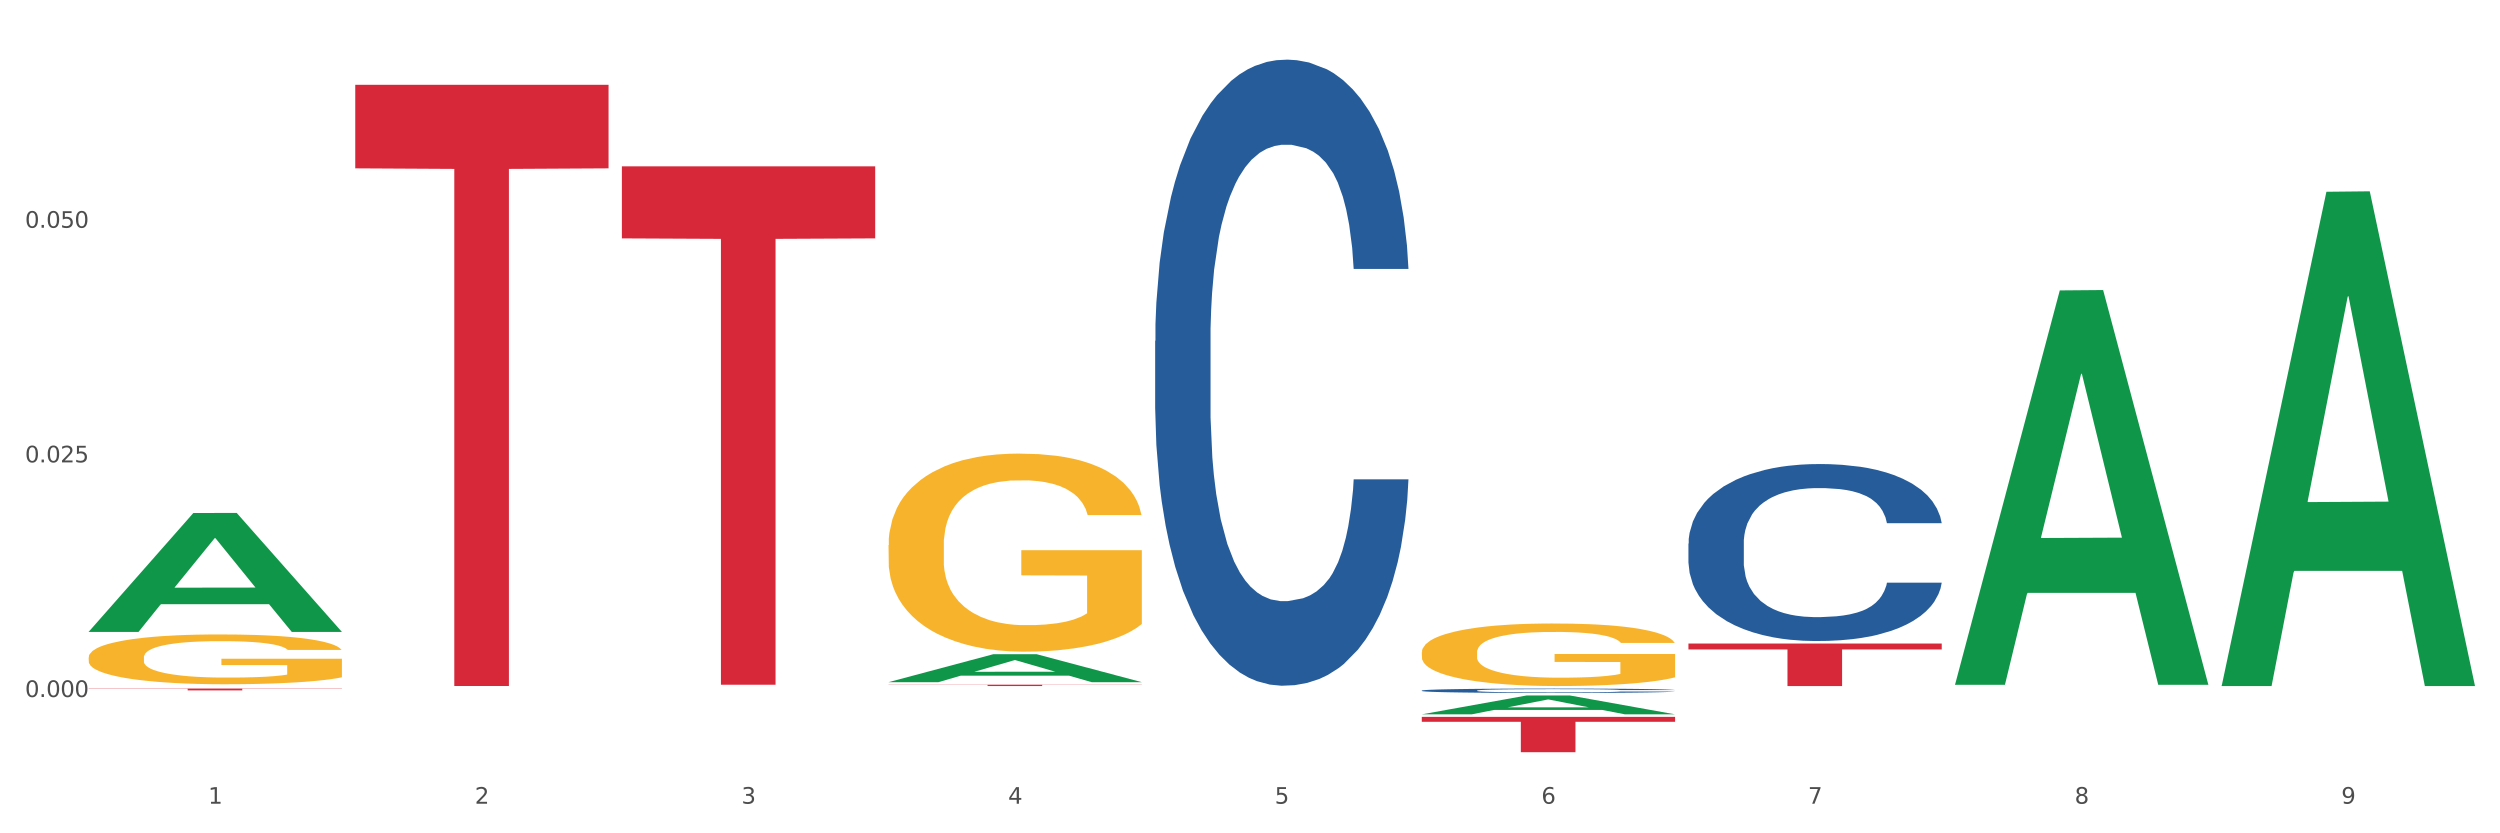<?xml version="1.0" encoding="utf-8" standalone="no"?>
<!DOCTYPE svg PUBLIC "-//W3C//DTD SVG 1.1//EN"
  "http://www.w3.org/Graphics/SVG/1.1/DTD/svg11.dtd">
<svg xmlns:xlink="http://www.w3.org/1999/xlink" width="1080pt" height="360pt" viewBox="0 0 1080 360" xmlns="http://www.w3.org/2000/svg" version="1.1">
 <rect x="0" y="0" width="1080" height="360" fill="#333333" stroke="none"/>
 <defs>
  <style type="text/css">*{stroke-linejoin: round; stroke-linecap: butt}</style>
 </defs>
 <g id="figure_1">
  <g id="patch_1">
   <path d="M 0 360 
L 1080 360 
L 1080 0 
L 0 0 
z
" style="fill: #ffffff; stroke: #ffffff; stroke-linejoin: miter"/>
  </g>
  <g id="axes_1">
   <g id="matplotlib.axis_1">
    <g id="xtick_1">
     <g id="text_1">
      <!-- 1 -->
      <g style="fill: #4d4d4d" transform="translate(89.942 347.204) scale(0.096 -0.096)">
       <defs>
        <path id="DejaVuSans-31" d="M 794 531 
L 1825 531 
L 1825 4091 
L 703 3866 
L 703 4441 
L 1819 4666 
L 2450 4666 
L 2450 531 
L 3481 531 
L 3481 0 
L 794 0 
L 794 531 
z
" transform="scale(0.016)"/>
       </defs>
       <use xlink:href="#DejaVuSans-31"/>
      </g>
     </g>
    </g>
    <g id="xtick_2">
     <g id="text_2">
      <!-- 2 -->
      <g style="fill: #4d4d4d" transform="translate(205.129 347.204) scale(0.096 -0.096)">
       <defs>
        <path id="DejaVuSans-32" d="M 1228 531 
L 3431 531 
L 3431 0 
L 469 0 
L 469 531 
Q 828 903 1448 1529 
Q 2069 2156 2228 2338 
Q 2531 2678 2651 2914 
Q 2772 3150 2772 3378 
Q 2772 3750 2511 3984 
Q 2250 4219 1831 4219 
Q 1534 4219 1204 4116 
Q 875 4013 500 3803 
L 500 4441 
Q 881 4594 1212 4672 
Q 1544 4750 1819 4750 
Q 2544 4750 2975 4387 
Q 3406 4025 3406 3419 
Q 3406 3131 3298 2873 
Q 3191 2616 2906 2266 
Q 2828 2175 2409 1742 
Q 1991 1309 1228 531 
z
" transform="scale(0.016)"/>
       </defs>
       <use xlink:href="#DejaVuSans-32"/>
      </g>
     </g>
    </g>
    <g id="xtick_3">
     <g id="text_3">
      <!-- 3 -->
      <g style="fill: #4d4d4d" transform="translate(320.315 347.204) scale(0.096 -0.096)">
       <defs>
        <path id="DejaVuSans-33" d="M 2597 2516 
Q 3050 2419 3304 2112 
Q 3559 1806 3559 1356 
Q 3559 666 3084 287 
Q 2609 -91 1734 -91 
Q 1441 -91 1130 -33 
Q 819 25 488 141 
L 488 750 
Q 750 597 1062 519 
Q 1375 441 1716 441 
Q 2309 441 2620 675 
Q 2931 909 2931 1356 
Q 2931 1769 2642 2001 
Q 2353 2234 1838 2234 
L 1294 2234 
L 1294 2753 
L 1863 2753 
Q 2328 2753 2575 2939 
Q 2822 3125 2822 3475 
Q 2822 3834 2567 4026 
Q 2313 4219 1838 4219 
Q 1578 4219 1281 4162 
Q 984 4106 628 3988 
L 628 4550 
Q 988 4650 1302 4700 
Q 1616 4750 1894 4750 
Q 2613 4750 3031 4423 
Q 3450 4097 3450 3541 
Q 3450 3153 3228 2886 
Q 3006 2619 2597 2516 
z
" transform="scale(0.016)"/>
       </defs>
       <use xlink:href="#DejaVuSans-33"/>
      </g>
     </g>
    </g>
    <g id="xtick_4">
     <g id="text_4">
      <!-- 4 -->
      <g style="fill: #4d4d4d" transform="translate(435.501 347.204) scale(0.096 -0.096)">
       <defs>
        <path id="DejaVuSans-34" d="M 2419 4116 
L 825 1625 
L 2419 1625 
L 2419 4116 
z
M 2253 4666 
L 3047 4666 
L 3047 1625 
L 3713 1625 
L 3713 1100 
L 3047 1100 
L 3047 0 
L 2419 0 
L 2419 1100 
L 313 1100 
L 313 1709 
L 2253 4666 
z
" transform="scale(0.016)"/>
       </defs>
       <use xlink:href="#DejaVuSans-34"/>
      </g>
     </g>
    </g>
    <g id="xtick_5">
     <g id="text_5">
      <!-- 5 -->
      <g style="fill: #4d4d4d" transform="translate(550.688 347.204) scale(0.096 -0.096)">
       <defs>
        <path id="DejaVuSans-35" d="M 691 4666 
L 3169 4666 
L 3169 4134 
L 1269 4134 
L 1269 2991 
Q 1406 3038 1543 3061 
Q 1681 3084 1819 3084 
Q 2600 3084 3056 2656 
Q 3513 2228 3513 1497 
Q 3513 744 3044 326 
Q 2575 -91 1722 -91 
Q 1428 -91 1123 -41 
Q 819 9 494 109 
L 494 744 
Q 775 591 1075 516 
Q 1375 441 1709 441 
Q 2250 441 2565 725 
Q 2881 1009 2881 1497 
Q 2881 1984 2565 2268 
Q 2250 2553 1709 2553 
Q 1456 2553 1204 2497 
Q 953 2441 691 2322 
L 691 4666 
z
" transform="scale(0.016)"/>
       </defs>
       <use xlink:href="#DejaVuSans-35"/>
      </g>
     </g>
    </g>
    <g id="xtick_6">
     <g id="text_6">
      <!-- 6 -->
      <g style="fill: #4d4d4d" transform="translate(665.874 347.204) scale(0.096 -0.096)">
       <defs>
        <path id="DejaVuSans-36" d="M 2113 2584 
Q 1688 2584 1439 2293 
Q 1191 2003 1191 1497 
Q 1191 994 1439 701 
Q 1688 409 2113 409 
Q 2538 409 2786 701 
Q 3034 994 3034 1497 
Q 3034 2003 2786 2293 
Q 2538 2584 2113 2584 
z
M 3366 4563 
L 3366 3988 
Q 3128 4100 2886 4159 
Q 2644 4219 2406 4219 
Q 1781 4219 1451 3797 
Q 1122 3375 1075 2522 
Q 1259 2794 1537 2939 
Q 1816 3084 2150 3084 
Q 2853 3084 3261 2657 
Q 3669 2231 3669 1497 
Q 3669 778 3244 343 
Q 2819 -91 2113 -91 
Q 1303 -91 875 529 
Q 447 1150 447 2328 
Q 447 3434 972 4092 
Q 1497 4750 2381 4750 
Q 2619 4750 2861 4703 
Q 3103 4656 3366 4563 
z
" transform="scale(0.016)"/>
       </defs>
       <use xlink:href="#DejaVuSans-36"/>
      </g>
     </g>
    </g>
    <g id="xtick_7">
     <g id="text_7">
      <!-- 7 -->
      <g style="fill: #4d4d4d" transform="translate(781.06 347.204) scale(0.096 -0.096)">
       <defs>
        <path id="DejaVuSans-37" d="M 525 4666 
L 3525 4666 
L 3525 4397 
L 1831 0 
L 1172 0 
L 2766 4134 
L 525 4134 
L 525 4666 
z
" transform="scale(0.016)"/>
       </defs>
       <use xlink:href="#DejaVuSans-37"/>
      </g>
     </g>
    </g>
    <g id="xtick_8">
     <g id="text_8">
      <!-- 8 -->
      <g style="fill: #4d4d4d" transform="translate(896.246 347.204) scale(0.096 -0.096)">
       <defs>
        <path id="DejaVuSans-38" d="M 2034 2216 
Q 1584 2216 1326 1975 
Q 1069 1734 1069 1313 
Q 1069 891 1326 650 
Q 1584 409 2034 409 
Q 2484 409 2743 651 
Q 3003 894 3003 1313 
Q 3003 1734 2745 1975 
Q 2488 2216 2034 2216 
z
M 1403 2484 
Q 997 2584 770 2862 
Q 544 3141 544 3541 
Q 544 4100 942 4425 
Q 1341 4750 2034 4750 
Q 2731 4750 3128 4425 
Q 3525 4100 3525 3541 
Q 3525 3141 3298 2862 
Q 3072 2584 2669 2484 
Q 3125 2378 3379 2068 
Q 3634 1759 3634 1313 
Q 3634 634 3220 271 
Q 2806 -91 2034 -91 
Q 1263 -91 848 271 
Q 434 634 434 1313 
Q 434 1759 690 2068 
Q 947 2378 1403 2484 
z
M 1172 3481 
Q 1172 3119 1398 2916 
Q 1625 2713 2034 2713 
Q 2441 2713 2670 2916 
Q 2900 3119 2900 3481 
Q 2900 3844 2670 4047 
Q 2441 4250 2034 4250 
Q 1625 4250 1398 4047 
Q 1172 3844 1172 3481 
z
" transform="scale(0.016)"/>
       </defs>
       <use xlink:href="#DejaVuSans-38"/>
      </g>
     </g>
    </g>
    <g id="xtick_9">
     <g id="text_9">
      <!-- 9 -->
      <g style="fill: #4d4d4d" transform="translate(1011.433 347.204) scale(0.096 -0.096)">
       <defs>
        <path id="DejaVuSans-39" d="M 703 97 
L 703 672 
Q 941 559 1184 500 
Q 1428 441 1663 441 
Q 2288 441 2617 861 
Q 2947 1281 2994 2138 
Q 2813 1869 2534 1725 
Q 2256 1581 1919 1581 
Q 1219 1581 811 2004 
Q 403 2428 403 3163 
Q 403 3881 828 4315 
Q 1253 4750 1959 4750 
Q 2769 4750 3195 4129 
Q 3622 3509 3622 2328 
Q 3622 1225 3098 567 
Q 2575 -91 1691 -91 
Q 1453 -91 1209 -44 
Q 966 3 703 97 
z
M 1959 2075 
Q 2384 2075 2632 2365 
Q 2881 2656 2881 3163 
Q 2881 3666 2632 3958 
Q 2384 4250 1959 4250 
Q 1534 4250 1286 3958 
Q 1038 3666 1038 3163 
Q 1038 2656 1286 2365 
Q 1534 2075 1959 2075 
z
" transform="scale(0.016)"/>
       </defs>
       <use xlink:href="#DejaVuSans-39"/>
      </g>
     </g>
    </g>
    <g id="xtick_10"/>
    <g id="xtick_11"/>
    <g id="xtick_12"/>
    <g id="xtick_13"/>
    <g id="xtick_14"/>
    <g id="xtick_15"/>
    <g id="xtick_16"/>
    <g id="xtick_17"/>
   </g>
   <g id="matplotlib.axis_2">
    <g id="ytick_1">
     <g id="text_10">
      <!-- 0.000 -->
      <g style="fill: #4d4d4d" transform="translate(10.8 301.107) scale(0.096 -0.096)">
       <defs>
        <path id="DejaVuSans-30" d="M 2034 4250 
Q 1547 4250 1301 3770 
Q 1056 3291 1056 2328 
Q 1056 1369 1301 889 
Q 1547 409 2034 409 
Q 2525 409 2770 889 
Q 3016 1369 3016 2328 
Q 3016 3291 2770 3770 
Q 2525 4250 2034 4250 
z
M 2034 4750 
Q 2819 4750 3233 4129 
Q 3647 3509 3647 2328 
Q 3647 1150 3233 529 
Q 2819 -91 2034 -91 
Q 1250 -91 836 529 
Q 422 1150 422 2328 
Q 422 3509 836 4129 
Q 1250 4750 2034 4750 
z
" transform="scale(0.016)"/>
        <path id="DejaVuSans-2e" d="M 684 794 
L 1344 794 
L 1344 0 
L 684 0 
L 684 794 
z
" transform="scale(0.016)"/>
       </defs>
       <use xlink:href="#DejaVuSans-30"/>
       <use xlink:href="#DejaVuSans-2e" transform="translate(63.623 0)"/>
       <use xlink:href="#DejaVuSans-30" transform="translate(95.41 0)"/>
       <use xlink:href="#DejaVuSans-30" transform="translate(159.033 0)"/>
       <use xlink:href="#DejaVuSans-30" transform="translate(222.656 0)"/>
      </g>
     </g>
    </g>
    <g id="ytick_2">
     <g id="text_11">
      <!-- 0.025 -->
      <g style="fill: #4d4d4d" transform="translate(10.8 199.75) scale(0.096 -0.096)">
       <use xlink:href="#DejaVuSans-30"/>
       <use xlink:href="#DejaVuSans-2e" transform="translate(63.623 0)"/>
       <use xlink:href="#DejaVuSans-30" transform="translate(95.41 0)"/>
       <use xlink:href="#DejaVuSans-32" transform="translate(159.033 0)"/>
       <use xlink:href="#DejaVuSans-35" transform="translate(222.656 0)"/>
      </g>
     </g>
    </g>
    <g id="ytick_3">
     <g id="text_12">
      <!-- 0.050 -->
      <g style="fill: #4d4d4d" transform="translate(10.8 98.392) scale(0.096 -0.096)">
       <use xlink:href="#DejaVuSans-30"/>
       <use xlink:href="#DejaVuSans-2e" transform="translate(63.623 0)"/>
       <use xlink:href="#DejaVuSans-30" transform="translate(95.41 0)"/>
       <use xlink:href="#DejaVuSans-35" transform="translate(159.033 0)"/>
       <use xlink:href="#DejaVuSans-30" transform="translate(222.656 0)"/>
      </g>
     </g>
    </g>
    <g id="ytick_4"/>
    <g id="ytick_5"/>
    <g id="ytick_6"/>
   </g>
   <g id="PolyCollection_1">
    <path d="M 38.283 272.896 
L 38.396 272.848 
L 83.52 221.625 
L 102.247 221.577 
L 147.71 272.992 
L 126.05 272.992 
L 116.236 261.02 
L 69.645 261.02 
L 69.306 261.213 
L 59.83 272.992 
L 38.283 272.992 
L 38.283 272.896 
L 75.511 253.875 
L 110.369 253.826 
L 93.109 232.536 
L 92.884 232.439 
L 92.658 232.584 
L 75.398 253.826 
L 75.511 253.875 
L 38.283 272.896 
z
" clip-path="url(#p7132373cb2)" style="fill: #109648"/>
    <path d="M 729.401 278.015 
L 838.827 278.015 
L 838.827 280.566 
L 795.783 280.583 
L 795.783 296.373 
L 772.186 296.373 
L 772.186 280.583 
L 729.401 280.566 
L 729.401 278.032 
L 729.401 278.015 
z
" clip-path="url(#p7132373cb2)" style="fill: #d62839"/>
    <path d="M 614.214 309.687 
L 723.641 309.687 
L 723.641 311.808 
L 680.597 311.822 
L 680.597 324.95 
L 657 324.95 
L 657 311.822 
L 614.214 311.808 
L 614.214 309.701 
L 614.214 309.687 
z
" clip-path="url(#p7132373cb2)" style="fill: #d62839"/>
    <path d="M 383.842 295.788 
L 493.269 295.788 
L 493.269 295.869 
L 450.224 295.869 
L 450.224 296.371 
L 426.627 296.371 
L 426.627 295.869 
L 383.842 295.869 
L 383.842 295.788 
L 383.842 295.788 
z
" clip-path="url(#p7132373cb2)" style="fill: #d62839"/>
    <path d="M 499.028 147.291 
L 499.157 147.044 
L 499.157 140.128 
L 499.545 130.741 
L 500.968 113.45 
L 502.779 100.358 
L 505.883 85.043 
L 507.565 78.621 
L 509.764 71.457 
L 514.291 59.848 
L 519.465 49.967 
L 523.086 44.533 
L 525.803 41.075 
L 531.882 34.899 
L 535.374 32.182 
L 538.996 29.959 
L 542.1 28.477 
L 547.274 26.748 
L 551.413 26.007 
L 556.199 25.759 
L 560.209 26.007 
L 565.512 26.995 
L 573.273 29.959 
L 576.248 31.688 
L 580.257 34.652 
L 584.397 38.604 
L 587.76 42.557 
L 591.64 48.238 
L 595.65 55.648 
L 599.53 65.035 
L 602.246 73.681 
L 604.445 82.82 
L 606.385 93.936 
L 607.808 106.04 
L 608.455 116.167 
L 584.785 116.167 
L 584.138 107.028 
L 582.844 97.147 
L 581.551 90.478 
L 580.128 85.043 
L 577.929 78.868 
L 575.989 74.916 
L 572.755 70.222 
L 569.78 67.258 
L 567.323 65.529 
L 564.348 64.047 
L 558.01 62.565 
L 553.483 62.565 
L 550.637 63.059 
L 547.145 64.294 
L 544.17 66.023 
L 540.678 68.987 
L 537.961 72.199 
L 535.245 76.398 
L 533.693 79.362 
L 531.365 84.796 
L 529.812 89.243 
L 527.743 96.9 
L 526.579 102.334 
L 524.509 116.414 
L 523.604 126.789 
L 523.216 133.953 
L 522.957 141.857 
L 522.957 180.392 
L 523.733 197.683 
L 524.38 205.093 
L 525.415 213.492 
L 527.355 224.36 
L 530.2 234.982 
L 533.175 242.64 
L 535.633 247.333 
L 537.961 250.791 
L 540.289 253.508 
L 543.135 255.979 
L 545.463 257.461 
L 548.956 258.943 
L 553.095 259.684 
L 556.328 259.684 
L 562.925 258.449 
L 565.9 257.214 
L 568.746 255.484 
L 571.85 252.767 
L 574.308 249.803 
L 575.73 247.58 
L 578.059 242.887 
L 579.869 237.946 
L 581.422 232.265 
L 582.456 227.325 
L 583.62 219.914 
L 584.526 211.516 
L 584.785 207.069 
L 608.455 207.069 
L 607.938 215.962 
L 607.032 224.607 
L 605.221 236.217 
L 603.799 242.887 
L 601.6 251.038 
L 599.271 257.955 
L 596.038 265.612 
L 593.063 271.294 
L 589.958 276.234 
L 586.595 280.68 
L 580.516 286.856 
L 578.317 288.585 
L 573.661 291.549 
L 570.039 293.278 
L 564.736 295.007 
L 559.303 295.995 
L 553.612 296.242 
L 548.568 295.748 
L 543.006 294.266 
L 539.513 292.784 
L 535.633 290.561 
L 531.106 287.103 
L 526.837 282.903 
L 522.828 277.963 
L 519.077 272.282 
L 515.584 265.859 
L 511.057 255.237 
L 507.694 244.863 
L 505.237 235.229 
L 503.555 227.078 
L 501.874 216.703 
L 500.968 209.539 
L 499.545 192.248 
L 499.028 176.192 
L 499.028 147.291 
z
" clip-path="url(#p7132373cb2)" style="fill: #255c99"/>
    <path d="M 614.214 298.314 
L 614.344 298.312 
L 614.344 298.263 
L 614.732 298.197 
L 616.154 298.076 
L 617.965 297.984 
L 621.07 297.876 
L 622.751 297.831 
L 624.95 297.781 
L 629.477 297.699 
L 634.651 297.63 
L 638.273 297.592 
L 640.989 297.568 
L 647.068 297.524 
L 650.561 297.505 
L 654.182 297.49 
L 657.287 297.479 
L 662.46 297.467 
L 666.6 297.462 
L 671.385 297.46 
L 675.395 297.462 
L 680.698 297.469 
L 688.459 297.49 
L 691.434 297.502 
L 695.444 297.523 
L 699.583 297.55 
L 702.946 297.578 
L 706.826 297.618 
L 710.836 297.67 
L 714.716 297.736 
L 717.433 297.797 
L 719.631 297.861 
L 721.572 297.939 
L 722.994 298.024 
L 723.641 298.095 
L 699.971 298.095 
L 699.324 298.031 
L 698.031 297.961 
L 696.737 297.915 
L 695.314 297.876 
L 693.116 297.833 
L 691.175 297.805 
L 687.942 297.772 
L 684.967 297.752 
L 682.509 297.739 
L 679.534 297.729 
L 673.196 297.719 
L 668.669 297.719 
L 665.823 297.722 
L 662.331 297.731 
L 659.356 297.743 
L 655.864 297.764 
L 653.148 297.786 
L 650.431 297.816 
L 648.879 297.837 
L 646.551 297.875 
L 644.999 297.906 
L 642.929 297.96 
L 641.765 297.998 
L 639.696 298.097 
L 638.79 298.17 
L 638.402 298.22 
L 638.143 298.275 
L 638.143 298.546 
L 638.919 298.667 
L 639.566 298.719 
L 640.601 298.778 
L 642.541 298.855 
L 645.387 298.929 
L 648.362 298.983 
L 650.819 299.016 
L 653.148 299.04 
L 655.476 299.059 
L 658.321 299.077 
L 660.65 299.087 
L 664.142 299.098 
L 668.281 299.103 
L 671.515 299.103 
L 678.111 299.094 
L 681.086 299.086 
L 683.932 299.073 
L 687.036 299.054 
L 689.494 299.033 
L 690.917 299.018 
L 693.245 298.985 
L 695.056 298.95 
L 696.608 298.91 
L 697.643 298.876 
L 698.807 298.824 
L 699.712 298.765 
L 699.971 298.733 
L 723.641 298.733 
L 723.124 298.796 
L 722.218 298.857 
L 720.408 298.938 
L 718.985 298.985 
L 716.786 299.042 
L 714.458 299.091 
L 711.224 299.144 
L 708.249 299.184 
L 705.145 299.219 
L 701.782 299.25 
L 695.702 299.294 
L 693.504 299.306 
L 688.847 299.327 
L 685.225 299.339 
L 679.922 299.351 
L 674.49 299.358 
L 668.798 299.36 
L 663.754 299.356 
L 658.192 299.346 
L 654.7 299.335 
L 650.819 299.32 
L 646.292 299.295 
L 642.024 299.266 
L 638.014 299.231 
L 634.263 299.191 
L 630.771 299.146 
L 626.243 299.072 
L 622.88 298.999 
L 620.423 298.931 
L 618.741 298.874 
L 617.06 298.801 
L 616.154 298.751 
L 614.732 298.629 
L 614.214 298.517 
L 614.214 298.314 
z
" clip-path="url(#p7132373cb2)" style="fill: #255c99"/>
    <path d="M 729.401 234.819 
L 729.53 234.749 
L 729.53 232.794 
L 729.918 230.14 
L 731.341 225.252 
L 733.152 221.551 
L 736.256 217.221 
L 737.937 215.405 
L 740.136 213.38 
L 744.663 210.098 
L 749.837 207.305 
L 753.459 205.768 
L 756.175 204.791 
L 762.254 203.045 
L 765.747 202.277 
L 769.369 201.648 
L 772.473 201.229 
L 777.647 200.74 
L 781.786 200.531 
L 786.572 200.461 
L 790.581 200.531 
L 795.885 200.81 
L 803.645 201.648 
L 806.62 202.137 
L 810.63 202.975 
L 814.769 204.092 
L 818.132 205.21 
L 822.012 206.816 
L 826.022 208.911 
L 829.903 211.565 
L 832.619 214.009 
L 834.818 216.592 
L 836.758 219.735 
L 838.181 223.157 
L 838.827 226.02 
L 815.157 226.02 
L 814.51 223.436 
L 813.217 220.643 
L 811.923 218.757 
L 810.501 217.221 
L 808.302 215.475 
L 806.362 214.358 
L 803.128 213.031 
L 800.153 212.193 
L 797.695 211.704 
L 794.72 211.285 
L 788.382 210.866 
L 783.855 210.866 
L 781.01 211.006 
L 777.517 211.355 
L 774.542 211.844 
L 771.05 212.682 
L 768.334 213.59 
L 765.617 214.777 
L 764.065 215.615 
L 761.737 217.151 
L 760.185 218.408 
L 758.115 220.573 
L 756.951 222.109 
L 754.882 226.09 
L 753.976 229.023 
L 753.588 231.048 
L 753.33 233.282 
L 753.33 244.176 
L 754.106 249.065 
L 754.752 251.16 
L 755.787 253.534 
L 757.727 256.607 
L 760.573 259.609 
L 763.548 261.774 
L 766.006 263.101 
L 768.334 264.079 
L 770.662 264.847 
L 773.508 265.545 
L 775.836 265.964 
L 779.328 266.383 
L 783.467 266.593 
L 786.701 266.593 
L 793.298 266.243 
L 796.273 265.894 
L 799.118 265.406 
L 802.222 264.637 
L 804.68 263.799 
L 806.103 263.171 
L 808.431 261.844 
L 810.242 260.447 
L 811.794 258.841 
L 812.829 257.445 
L 813.993 255.35 
L 814.898 252.975 
L 815.157 251.718 
L 838.827 251.718 
L 838.31 254.232 
L 837.405 256.676 
L 835.594 259.959 
L 834.171 261.844 
L 831.972 264.149 
L 829.644 266.104 
L 826.41 268.269 
L 823.435 269.875 
L 820.331 271.271 
L 816.968 272.528 
L 810.889 274.274 
L 808.69 274.763 
L 804.033 275.601 
L 800.412 276.09 
L 795.108 276.579 
L 789.676 276.858 
L 783.985 276.928 
L 778.94 276.788 
L 773.378 276.369 
L 769.886 275.95 
L 766.006 275.322 
L 761.478 274.344 
L 757.21 273.157 
L 753.2 271.76 
L 749.449 270.154 
L 745.957 268.338 
L 741.43 265.336 
L 738.067 262.403 
L 735.609 259.679 
L 733.928 257.375 
L 732.246 254.442 
L 731.341 252.417 
L 729.918 247.528 
L 729.401 242.989 
L 729.401 234.819 
z
" clip-path="url(#p7132373cb2)" style="fill: #255c99"/>
    <path d="M 38.283 284.023 
L 38.412 284.003 
L 38.412 283.296 
L 38.671 282.687 
L 39.963 281.213 
L 41.9 279.994 
L 43.322 279.346 
L 44.743 278.815 
L 46.422 278.285 
L 48.489 277.734 
L 52.236 276.929 
L 54.561 276.516 
L 57.404 276.084 
L 62.571 275.455 
L 66.318 275.101 
L 70.194 274.806 
L 76.524 274.453 
L 80.658 274.295 
L 85.051 274.177 
L 90.348 274.099 
L 94.353 274.079 
L 103.138 274.138 
L 110.631 274.315 
L 114.249 274.453 
L 118.9 274.688 
L 121.354 274.846 
L 125.359 275.16 
L 129.494 275.573 
L 132.336 275.926 
L 136.599 276.595 
L 139.829 277.263 
L 142.801 278.088 
L 144.351 278.658 
L 145.514 279.189 
L 146.547 279.798 
L 147.581 280.761 
L 124.326 280.761 
L 123.422 280.073 
L 122 279.425 
L 119.933 278.796 
L 118.125 278.403 
L 115.024 277.911 
L 112.182 277.597 
L 109.21 277.361 
L 105.593 277.165 
L 102.751 277.066 
L 98.746 276.988 
L 90.865 277.007 
L 85.568 277.165 
L 81.95 277.361 
L 79.625 277.538 
L 77.558 277.734 
L 75.232 278.01 
L 72.519 278.422 
L 70.581 278.796 
L 68.643 279.267 
L 67.093 279.739 
L 65.672 280.289 
L 64.509 280.879 
L 63.605 281.488 
L 62.83 282.235 
L 62.184 283.473 
L 62.184 286.165 
L 62.442 286.774 
L 63.088 287.58 
L 63.863 288.189 
L 65.155 288.916 
L 66.318 289.408 
L 68.514 290.115 
L 70.969 290.705 
L 72.907 291.078 
L 74.845 291.393 
L 78.204 291.825 
L 81.95 292.179 
L 85.18 292.395 
L 89.573 292.591 
L 92.544 292.67 
L 95.128 292.709 
L 101.459 292.709 
L 105.98 292.65 
L 111.019 292.513 
L 114.895 292.336 
L 118.125 292.12 
L 121.742 291.766 
L 124.068 291.432 
L 124.068 287.325 
L 95.645 287.305 
L 95.645 284.573 
L 147.71 284.573 
L 147.71 292.591 
L 145.514 293.004 
L 143.059 293.377 
L 140.475 293.711 
L 136.599 294.124 
L 131.948 294.517 
L 127.814 294.792 
L 123.422 295.028 
L 118.254 295.244 
L 111.536 295.441 
L 107.402 295.519 
L 102.234 295.578 
L 96.162 295.598 
L 90.865 295.559 
L 85.697 295.46 
L 80.271 295.284 
L 74.974 295.028 
L 70.969 294.773 
L 66.964 294.458 
L 62.701 294.046 
L 59.342 293.652 
L 56.758 293.299 
L 53.915 292.847 
L 50.815 292.257 
L 48.489 291.727 
L 46.422 291.176 
L 44.226 290.469 
L 42.676 289.86 
L 41.125 289.093 
L 40.221 288.523 
L 39.187 287.639 
L 38.412 286.401 
L 38.283 284.023 
z
" clip-path="url(#p7132373cb2)" style="fill: #f7b32b"/>
    <path d="M 268.656 71.861 
L 378.082 71.861 
L 378.082 102.982 
L 335.038 103.192 
L 335.038 295.805 
L 311.441 295.805 
L 311.441 103.192 
L 268.656 102.982 
L 268.656 72.071 
L 268.656 71.861 
z
" clip-path="url(#p7132373cb2)" style="fill: #d62839"/>
    <path d="M 38.283 297.46 
L 147.71 297.46 
L 147.71 297.569 
L 104.665 297.57 
L 104.665 298.244 
L 81.068 298.244 
L 81.068 297.57 
L 38.283 297.569 
L 38.283 297.461 
L 38.283 297.46 
z
" clip-path="url(#p7132373cb2)" style="fill: #d62839"/>
    <path d="M 614.214 281.837 
L 614.343 281.812 
L 614.343 280.924 
L 614.602 280.159 
L 615.894 278.308 
L 617.832 276.778 
L 619.253 275.963 
L 620.674 275.297 
L 622.353 274.631 
L 624.421 273.94 
L 628.167 272.928 
L 630.493 272.409 
L 633.335 271.867 
L 638.503 271.077 
L 642.249 270.633 
L 646.125 270.262 
L 652.456 269.818 
L 656.59 269.621 
L 660.982 269.473 
L 666.279 269.374 
L 670.284 269.349 
L 679.069 269.423 
L 686.563 269.645 
L 690.18 269.818 
L 694.831 270.114 
L 697.286 270.312 
L 701.291 270.707 
L 705.425 271.225 
L 708.267 271.669 
L 712.531 272.508 
L 715.76 273.347 
L 718.732 274.384 
L 720.282 275.1 
L 721.445 275.766 
L 722.478 276.531 
L 723.512 277.74 
L 700.257 277.74 
L 699.353 276.876 
L 697.932 276.062 
L 695.865 275.272 
L 694.056 274.779 
L 690.955 274.162 
L 688.113 273.767 
L 685.142 273.471 
L 681.524 273.224 
L 678.682 273.101 
L 674.677 273.002 
L 666.796 273.026 
L 661.499 273.224 
L 657.882 273.471 
L 655.556 273.693 
L 653.489 273.94 
L 651.164 274.285 
L 648.451 274.803 
L 646.513 275.272 
L 644.575 275.865 
L 643.024 276.457 
L 641.603 277.148 
L 640.441 277.888 
L 639.536 278.653 
L 638.761 279.591 
L 638.115 281.146 
L 638.115 284.527 
L 638.373 285.292 
L 639.019 286.304 
L 639.795 287.069 
L 641.087 287.982 
L 642.249 288.599 
L 644.446 289.488 
L 646.9 290.228 
L 648.838 290.697 
L 650.776 291.092 
L 654.135 291.635 
L 657.882 292.079 
L 661.112 292.351 
L 665.504 292.597 
L 668.476 292.696 
L 671.059 292.745 
L 677.39 292.745 
L 681.912 292.671 
L 686.95 292.499 
L 690.826 292.276 
L 694.056 292.005 
L 697.673 291.561 
L 699.999 291.141 
L 699.999 285.983 
L 671.576 285.959 
L 671.576 282.528 
L 723.641 282.528 
L 723.641 292.597 
L 721.445 293.116 
L 718.99 293.585 
L 716.406 294.004 
L 712.531 294.522 
L 707.88 295.016 
L 703.745 295.361 
L 699.353 295.658 
L 694.185 295.929 
L 687.467 296.176 
L 683.333 296.275 
L 678.165 296.349 
L 672.093 296.373 
L 666.796 296.324 
L 661.628 296.201 
L 656.202 295.978 
L 650.905 295.658 
L 646.9 295.337 
L 642.895 294.942 
L 638.632 294.424 
L 635.273 293.93 
L 632.689 293.486 
L 629.847 292.918 
L 626.746 292.178 
L 624.421 291.511 
L 622.353 290.82 
L 620.157 289.932 
L 618.607 289.167 
L 617.057 288.204 
L 616.152 287.489 
L 615.119 286.378 
L 614.343 284.823 
L 614.214 281.837 
z
" clip-path="url(#p7132373cb2)" style="fill: #f7b32b"/>
    <path d="M 383.842 235.495 
L 383.971 235.417 
L 383.971 232.603 
L 384.229 230.181 
L 385.521 224.319 
L 387.459 219.474 
L 388.88 216.895 
L 390.301 214.785 
L 391.981 212.675 
L 394.048 210.487 
L 397.795 207.282 
L 400.12 205.641 
L 402.962 203.922 
L 408.13 201.421 
L 411.877 200.014 
L 415.753 198.842 
L 422.083 197.435 
L 426.217 196.81 
L 430.61 196.341 
L 435.907 196.029 
L 439.912 195.951 
L 448.697 196.185 
L 456.19 196.888 
L 459.808 197.435 
L 464.459 198.373 
L 466.913 198.998 
L 470.918 200.249 
L 475.052 201.89 
L 477.895 203.297 
L 482.158 205.954 
L 485.388 208.611 
L 488.359 211.893 
L 489.91 214.16 
L 491.072 216.27 
L 492.106 218.692 
L 493.14 222.522 
L 469.885 222.522 
L 468.98 219.787 
L 467.559 217.208 
L 465.492 214.707 
L 463.683 213.144 
L 460.583 211.19 
L 457.74 209.94 
L 454.769 209.002 
L 451.152 208.22 
L 448.309 207.829 
L 444.304 207.517 
L 436.424 207.595 
L 431.127 208.22 
L 427.509 209.002 
L 425.184 209.705 
L 423.117 210.487 
L 420.791 211.581 
L 418.078 213.222 
L 416.14 214.707 
L 414.202 216.582 
L 412.652 218.458 
L 411.231 220.646 
L 410.068 222.991 
L 409.164 225.413 
L 408.389 228.383 
L 407.743 233.307 
L 407.743 244.013 
L 408.001 246.436 
L 408.647 249.64 
L 409.422 252.063 
L 410.714 254.954 
L 411.877 256.908 
L 414.073 259.722 
L 416.528 262.066 
L 418.466 263.551 
L 420.404 264.802 
L 423.763 266.521 
L 427.509 267.928 
L 430.739 268.787 
L 435.132 269.569 
L 438.103 269.881 
L 440.687 270.038 
L 447.017 270.038 
L 451.539 269.803 
L 456.578 269.256 
L 460.454 268.553 
L 463.683 267.693 
L 467.301 266.286 
L 469.626 264.958 
L 469.626 248.624 
L 441.204 248.546 
L 441.204 237.683 
L 493.269 237.683 
L 493.269 269.569 
L 491.072 271.21 
L 488.618 272.695 
L 486.034 274.023 
L 482.158 275.664 
L 477.507 277.228 
L 473.373 278.322 
L 468.98 279.259 
L 463.813 280.119 
L 457.095 280.901 
L 452.96 281.213 
L 447.793 281.448 
L 441.72 281.526 
L 436.424 281.37 
L 431.256 280.979 
L 425.83 280.275 
L 420.533 279.259 
L 416.528 278.243 
L 412.523 276.993 
L 408.259 275.352 
L 404.9 273.789 
L 402.316 272.382 
L 399.474 270.585 
L 396.374 268.24 
L 394.048 266.13 
L 391.981 263.942 
L 389.785 261.128 
L 388.234 258.706 
L 386.684 255.658 
L 385.78 253.391 
L 384.746 249.875 
L 383.971 244.951 
L 383.842 235.495 
z
" clip-path="url(#p7132373cb2)" style="fill: #f7b32b"/>
    <path d="M 153.469 36.634 
L 262.896 36.634 
L 262.896 72.727 
L 219.851 72.971 
L 219.851 296.359 
L 196.255 296.359 
L 196.255 72.971 
L 153.469 72.727 
L 153.469 36.878 
L 153.469 36.634 
z
" clip-path="url(#p7132373cb2)" style="fill: #d62839"/>
    <path d="M 959.773 295.972 
L 959.886 295.771 
L 1005.01 82.844 
L 1023.737 82.643 
L 1069.2 296.373 
L 1047.54 296.373 
L 1037.726 246.603 
L 991.135 246.603 
L 990.796 247.406 
L 981.32 296.373 
L 959.773 296.373 
L 959.773 295.972 
L 997.001 216.902 
L 1031.859 216.701 
L 1014.599 128.199 
L 1014.374 127.798 
L 1014.148 128.4 
L 996.888 216.701 
L 997.001 216.902 
L 959.773 295.972 
z
" clip-path="url(#p7132373cb2)" style="fill: #109648"/>
    <path d="M 844.587 295.506 
L 844.7 295.346 
L 889.824 125.458 
L 908.551 125.298 
L 954.014 295.826 
L 932.354 295.826 
L 922.539 256.116 
L 875.948 256.116 
L 875.61 256.757 
L 866.134 295.826 
L 844.587 295.826 
L 844.587 295.506 
L 881.815 232.418 
L 916.673 232.258 
L 899.413 161.645 
L 899.187 161.325 
L 898.962 161.805 
L 881.702 232.258 
L 881.815 232.418 
L 844.587 295.506 
z
" clip-path="url(#p7132373cb2)" style="fill: #109648"/>
    <path d="M 614.214 308.585 
L 614.327 308.577 
L 659.452 300.454 
L 678.178 300.446 
L 723.641 308.6 
L 701.981 308.6 
L 692.167 306.702 
L 645.576 306.702 
L 645.237 306.732 
L 635.761 308.6 
L 614.214 308.6 
L 614.214 308.585 
L 651.442 305.568 
L 686.301 305.561 
L 669.041 302.184 
L 668.815 302.169 
L 668.589 302.192 
L 651.329 305.561 
L 651.442 305.568 
L 614.214 308.585 
z
" clip-path="url(#p7132373cb2)" style="fill: #109648"/>
    <path d="M 383.842 294.678 
L 383.955 294.667 
L 429.079 282.624 
L 447.806 282.613 
L 493.269 294.701 
L 471.609 294.701 
L 461.794 291.886 
L 415.203 291.886 
L 414.865 291.931 
L 405.389 294.701 
L 383.842 294.701 
L 383.842 294.678 
L 421.069 290.206 
L 455.928 290.195 
L 438.668 285.189 
L 438.442 285.166 
L 438.217 285.2 
L 420.957 290.195 
L 421.069 290.206 
L 383.842 294.678 
z
" clip-path="url(#p7132373cb2)" style="fill: #109648"/>
   </g>
  </g>
 </g>
 <defs>
  <clipPath id="p7132373cb2">
   <rect x="38.283" y="10.8" width="1030.917" height="329.109"/>
  </clipPath>
 </defs>
</svg>
